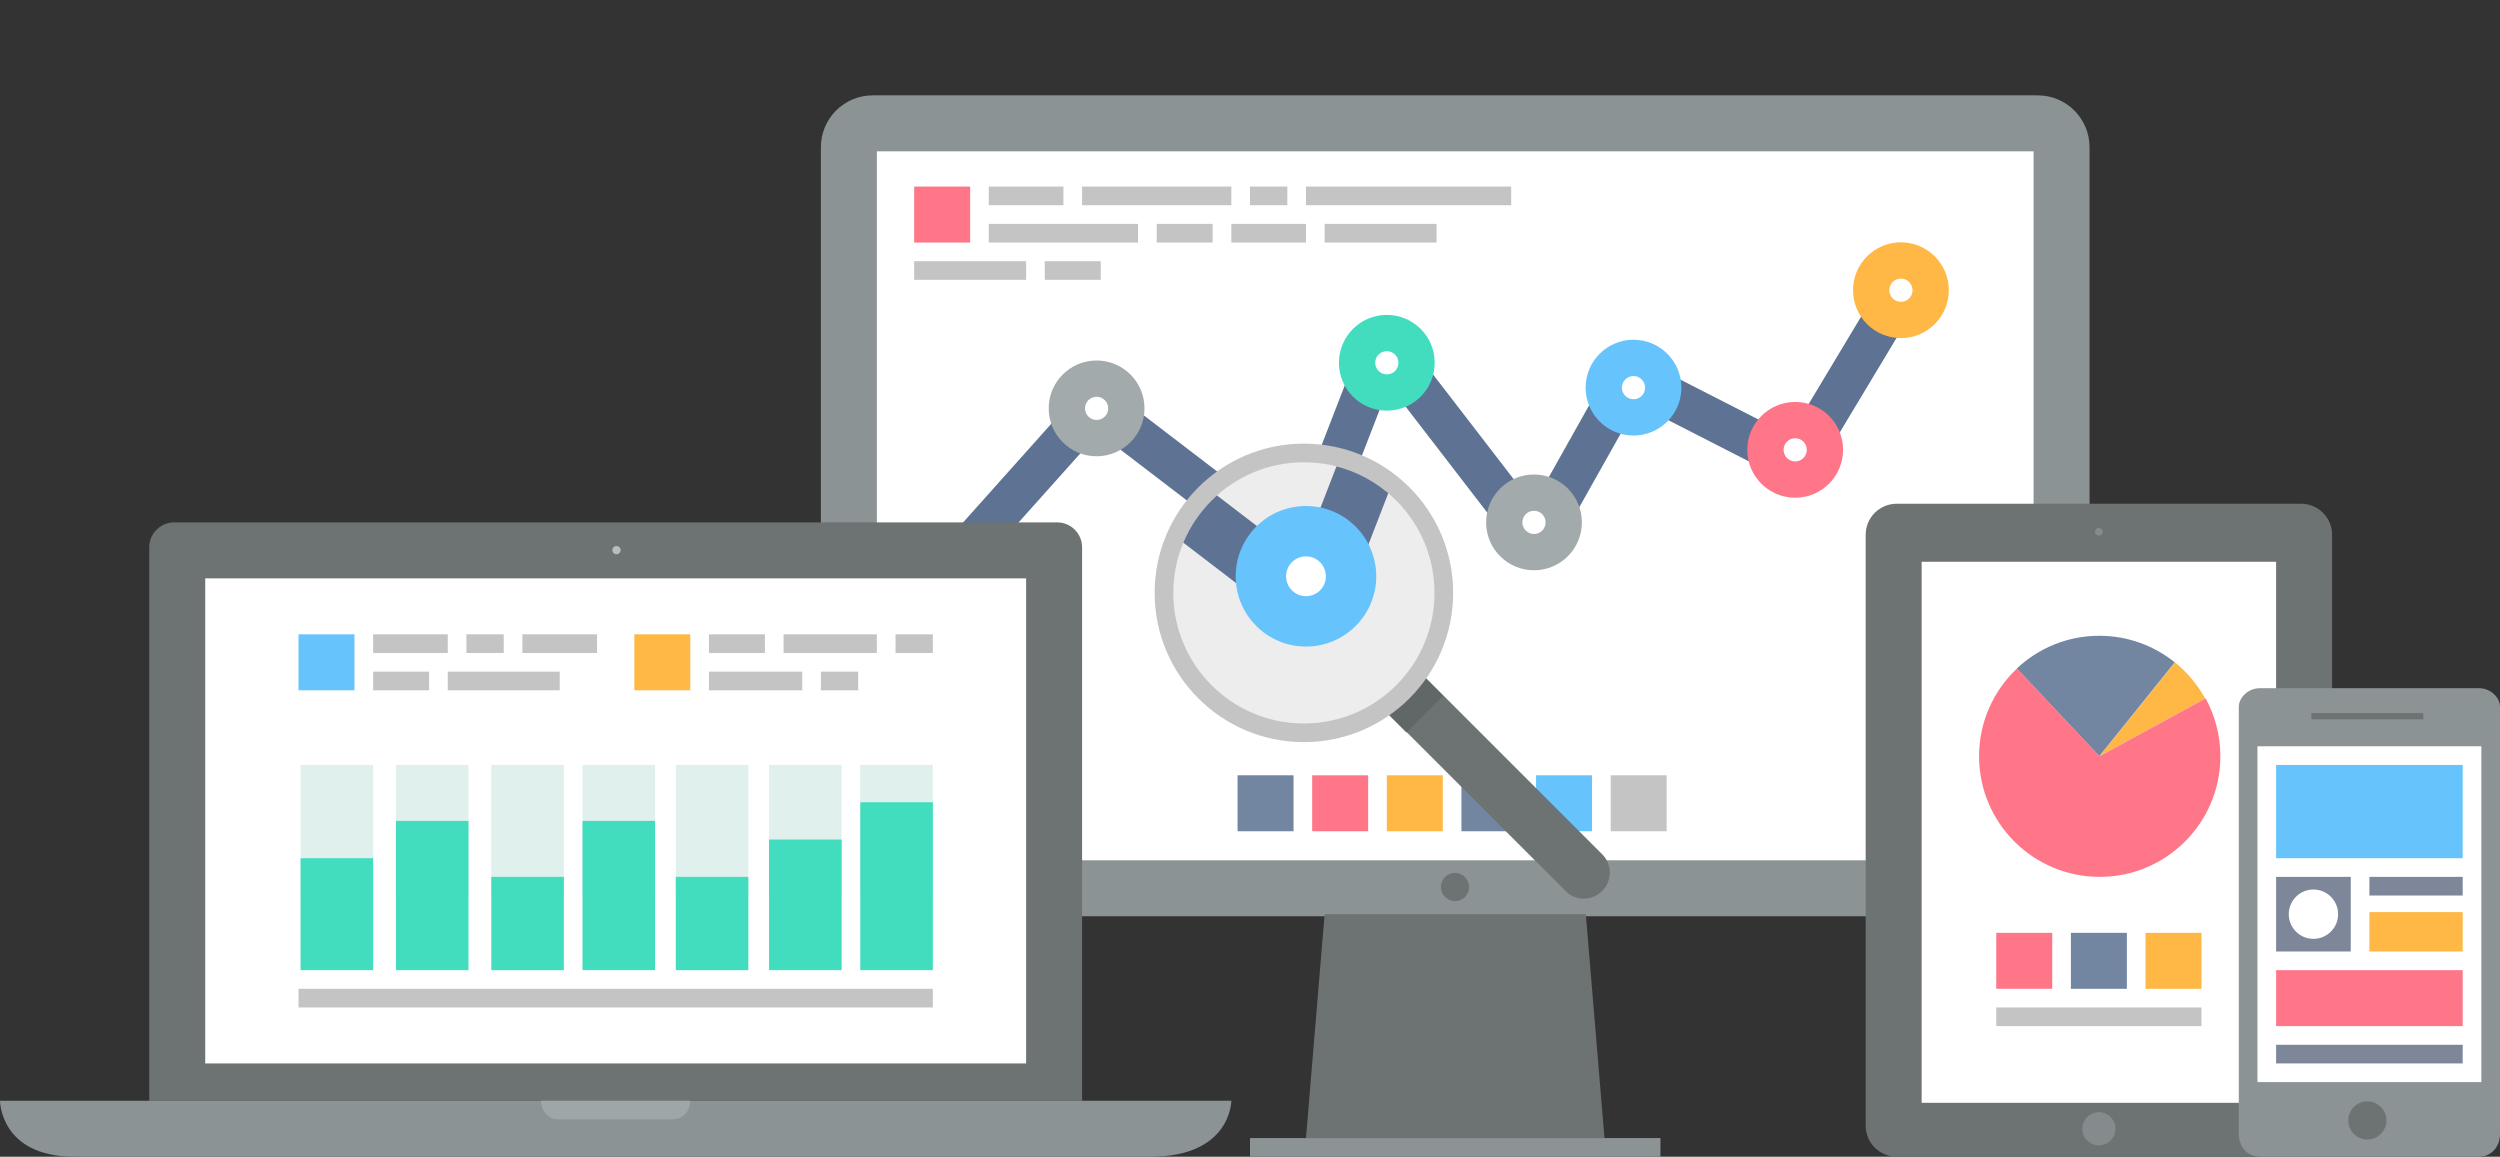 <?xml version="1.0" encoding="utf-8"?>
<!-- Generator: Adobe Illustrator 25.2.3, SVG Export Plug-In . SVG Version: 6.00 Build 0)  -->
<svg version="1.1" xmlns="http://www.w3.org/2000/svg" xmlns:xlink="http://www.w3.org/1999/xlink" x="0px" y="0px"
	 viewBox="0 0 1206 558" style="enable-background:new 0 0 1206 558;" xml:space="preserve">
<rect x="0" y="0" width="1206" height="558" fill="#333333" stroke="none"/>
<style type="text/css">
	.st0{fill:#8C9394;}
	.st1{fill:#FFFFFF;}
	.st2{fill:#6D7273;}
	.st3{fill:#5E7393;}
	.st4{fill:#FFB845;}
	.st5{fill:#FF7688;}
	.st6{fill:#66C3FC;}
	.st7{fill:#A2AAAB;}
	.st8{fill:#42DDBF;}
	.st9{fill:#C4C4C4;}
	.st10{fill:#7285A1;}
	.st11{fill:#616666;}
	.st12{fill:#EDEDED;}
	.st13{clip-path:url(#SVGID_2_);}
	.st14{fill:#858B8C;}
	.st15{fill:#B6BEBF;}
	.st16{fill:#9EA7A8;}
	.st17{fill:#DFF0ED;}
	.st18{fill:#7E8799;}
</style>
<g id="back">
</g>
<g id="analytics">
	<g>
		<g>
			<g>
				<path class="st0" d="M1008,417c0,13.8-11.2,25-25,25H421c-13.8,0-25-11.2-25-25V71c0-13.8,11.2-25,25-25h562
					c13.8,0,25,11.2,25,25V417z"/>
			</g>
			<g>
				<rect x="423" y="73" class="st1" width="558" height="342"/>
			</g>
			<g>
				<polygon class="st2" points="765,441 639,441 630,549 774,549 				"/>
			</g>
			<g>
				<rect x="603" y="549" class="st0" width="198" height="9"/>
			</g>
			<g>
				<circle class="st2" cx="701.9" cy="427.9" r="6.8"/>
			</g>
		</g>
		<g>
			<g>
				<path class="st3" d="M436,309c-2.4,0-4.8-0.8-6.7-2.5c-4.1-3.7-4.5-10-0.8-14.1l92.7-103.7c3.7-4.1,10-4.5,14.1-0.8
					c4.1,3.7,4.5,10,0.8,14.1l-92.8,103.8C441.5,307.9,438.7,309,436,309z"/>
			</g>
			<g>
				<path class="st3" d="M626.7,280.3c-2.1,0-4.3-0.7-6.1-2.1l-98-75c-4.4-3.4-5.2-9.6-1.9-14c3.4-4.4,9.6-5.2,14-1.9l98,75
					c4.4,3.4,5.2,9.6,1.9,14C632.7,278.9,629.8,280.3,626.7,280.3z"/>
			</g>
			<g>
				<path class="st3" d="M626.7,280.3c-1.2,0-2.4-0.2-3.6-0.7c-5.1-2-7.7-7.8-5.7-12.9l40.5-104.5c2-5.2,7.8-7.7,12.9-5.7
					c5.2,2,7.7,7.8,5.7,12.9l-40.5,104.5C634.5,277.8,630.8,280.3,626.7,280.3z"/>
			</g>
			<g>
				<path class="st3" d="M741,271.5c-3,0-6-1.3-7.9-3.9l-73.8-95.8c-3.4-4.4-2.6-10.7,1.8-14c4.4-3.4,10.7-2.6,14,1.8l73.7,95.7
					c3.4,4.4,2.6,10.7-1.8,14C745.3,270.8,743.1,271.5,741,271.5z"/>
			</g>
			<g>
				<path class="st3" d="M741,271.5c-1.7,0-3.3-0.4-4.9-1.3c-4.8-2.7-6.5-8.8-3.8-13.6l44.8-79.8c2.7-4.8,8.8-6.5,13.6-3.8
					c4.8,2.7,6.5,8.8,3.8,13.6l-44.8,79.7C747.9,269.7,744.5,271.5,741,271.5z"/>
			</g>
		</g>
		<g>
			<path class="st3" d="M867,233.3c-1.5,0-3.1-0.4-4.5-1.1l-81.2-41.5c-4.9-2.5-6.9-8.5-4.4-13.5c2.5-4.9,8.5-6.9,13.5-4.4
				l81.2,41.5c4.9,2.5,6.9,8.5,4.4,13.5C874.1,231.3,870.6,233.3,867,233.3z"/>
		</g>
		<g>
			<path class="st3" d="M867,233.3c-1.8,0-3.5-0.5-5.1-1.4c-4.7-2.8-6.3-9-3.4-13.7l50-83.3c2.8-4.7,9-6.3,13.7-3.4
				c4.7,2.8,6.3,9,3.4,13.7l-50,83.2C873.7,231.5,870.4,233.3,867,233.3z"/>
		</g>
		<g>
			<circle class="st4" cx="917" cy="140" r="23.1"/>
		</g>
		<g>
			<circle class="st5" cx="866" cy="217" r="23.1"/>
		</g>
		<g>
			<circle class="st6" cx="788" cy="187" r="23.1"/>
		</g>
		<g>
			<circle class="st7" cx="740" cy="252" r="23.1"/>
		</g>
		<g>
			<circle class="st8" cx="669" cy="175" r="23.1"/>
		</g>
		<g>
			<circle class="st7" cx="529" cy="197" r="23.1"/>
		</g>
		<g>
			<circle class="st1" cx="529" cy="197" r="5.6"/>
		</g>
		<g>
			<circle class="st1" cx="669" cy="175" r="5.6"/>
		</g>
		<g>
			<circle class="st1" cx="740" cy="252" r="5.6"/>
		</g>
		<g>
			<circle class="st1" cx="788" cy="187" r="5.6"/>
		</g>
		<g>
			<circle class="st1" cx="866" cy="217" r="5.6"/>
		</g>
		<g>
			<circle class="st1" cx="917" cy="140" r="5.6"/>
		</g>
		<g>
			<rect x="477" y="90" class="st9" width="36" height="9"/>
		</g>
		<g>
			<rect x="477" y="108" class="st9" width="72" height="9"/>
		</g>
		<g>
			<rect x="558" y="108" class="st9" width="27" height="9"/>
		</g>
		<g>
			<rect x="594" y="108" class="st9" width="36" height="9"/>
		</g>
		<g>
			<rect x="639" y="108" class="st9" width="54" height="9"/>
		</g>
		<g>
			<rect x="441" y="126" class="st9" width="54" height="9"/>
		</g>
		<g>
			<rect x="504" y="126" class="st9" width="27" height="9"/>
		</g>
		<g>
			<rect x="522" y="90" class="st9" width="72" height="9"/>
		</g>
		<g>
			<rect x="630" y="90" class="st9" width="99" height="9"/>
		</g>
		<g>
			<rect x="441" y="90" class="st5" width="27" height="27"/>
		</g>
		<g>
			<rect x="603" y="90" class="st9" width="18" height="9"/>
		</g>
		<g>
			<rect x="597" y="374" class="st10" width="27" height="27"/>
		</g>
		<g>
			<rect x="633" y="374" class="st5" width="27" height="27"/>
		</g>
		<g>
			<rect x="669" y="374" class="st4" width="27" height="27"/>
		</g>
		<g>
			<rect x="705" y="374" class="st10" width="27" height="27"/>
		</g>
		<g>
			<rect x="741" y="374" class="st6" width="27" height="27"/>
		</g>
		<g>
			<rect x="777" y="374" class="st9" width="27" height="27"/>
		</g>
		<g>
			<g>
				<path class="st2" d="M764,433.5c-3.2,0-6.4-1.2-8.8-3.7l-135-135c-4.9-4.9-4.9-12.8,0-17.7c4.9-4.9,12.8-4.9,17.7,0l135,135
					c4.9,4.9,4.9,12.8,0,17.7C770.4,432.3,767.2,433.5,764,433.5z"/>
			</g>
			<g>
				
					<rect x="663.7" y="317.3" transform="matrix(0.707 -0.707 0.707 0.707 -37.574 575.788)" class="st11" width="25" height="31.8"/>
			</g>
			<g>
				<circle class="st9" cx="629" cy="286" r="72"/>
			</g>
			<g>
				<circle class="st12" cx="629" cy="286" r="63"/>
			</g>
		</g>
		<g>
			<defs>
				<circle id="SVGID_1_" cx="629" cy="286" r="63"/>
			</defs>
			<clipPath id="SVGID_2_">
				<use xlink:href="#SVGID_1_"  style="overflow:visible;"/>
			</clipPath>
			<g class="st13">
				<g>
					<path class="st3" d="M633.7,306.3c-3,0-6-0.9-8.5-2.9l-98-75c-6.1-4.7-7.3-13.5-2.6-19.6c4.7-6.1,13.5-7.3,19.6-2.6l98,75
						c6.1,4.7,7.3,13.5,2.6,19.6C642.1,304.4,637.9,306.3,633.7,306.3z"/>
				</g>
				<g>
					<path class="st3" d="M633.7,306.3c-1.7,0-3.4-0.3-5.1-1c-7.2-2.8-10.8-10.9-8-18.1l40.5-104.5c2.8-7.2,10.9-10.8,18.1-8
						c7.2,2.8,10.8,10.9,8,18.1l-40.5,104.5C644.7,302.9,639.4,306.3,633.7,306.3z"/>
				</g>
				<g>
					<circle class="st6" cx="630" cy="278" r="33.9"/>
				</g>
				<g>
					<circle class="st1" cx="630" cy="278" r="9.6"/>
				</g>
			</g>
		</g>
	</g>
	<g>
		<g>
			<path class="st2" d="M1125,543c0,8.3-6.7,15-15,15H915c-8.3,0-15-6.7-15-15V258c0-8.3,6.7-15,15-15h195c8.3,0,15,6.7,15,15V543z"
				/>
		</g>
		<g>
			<rect x="927" y="271" class="st1" width="171" height="261"/>
		</g>
		<g>
			<path class="st14" d="M1020.5,544.5c0,4.4-3.6,8-8,8c-4.4,0-8-3.6-8-8c0-4.4,3.6-8,8-8C1016.9,536.5,1020.5,540.1,1020.5,544.5z"
				/>
		</g>
		<g>
			<path class="st14" d="M1014.4,256.5c0,1.1-0.9,1.9-1.9,1.9s-1.9-0.9-1.9-1.9s0.9-1.9,1.9-1.9S1014.4,255.4,1014.4,256.5z"/>
		</g>
		<g>
			<g>
				<path class="st4" d="M1063.8,337c-3.7-6.7-8.7-12.7-14.6-17.5l-36.4,45.3L1063.8,337z"/>
			</g>
			<g>
				<path class="st10" d="M1049.1,319.5c-10-8-22.6-12.8-36.4-12.8c-15.4,0-29.4,6-39.8,15.8l39.8,42.3L1049.1,319.5z"/>
			</g>
			<g>
				<path class="st5" d="M1012.8,364.8l-39.8-42.3c-11.3,10.6-18.3,25.7-18.3,42.3c0,32.1,26,58.2,58.2,58.2
					c32.1,0,58.2-26,58.2-58.2c0-10.1-2.6-19.6-7.1-27.9L1012.8,364.8z"/>
			</g>
		</g>
		<g>
			<rect x="963" y="450" class="st5" width="27" height="27"/>
		</g>
		<g>
			<rect x="999" y="450" class="st10" width="27" height="27"/>
		</g>
		<g>
			<rect x="1035" y="450" class="st4" width="27" height="27"/>
		</g>
		<g>
			<rect x="963" y="486" class="st9" width="99" height="9"/>
		</g>
	</g>
	<g>
		<g>
			<path class="st2" d="M522,531H72V264c0-6.6,5.4-12,12-12h426c6.6,0,12,5.4,12,12V531z"/>
		</g>
		<g>
			<path class="st0" d="M555,558H36c-36,0-36-27-36-27h594C594,531,594,558,555,558z"/>
		</g>
		<g>
			<rect x="99" y="279" class="st1" width="396" height="234"/>
		</g>
		<g>
			<path class="st15" d="M299.4,265.4c0,1.1-0.9,2-2,2s-2-0.9-2-2c0-1.1,0.9-2,2-2S299.4,264.3,299.4,265.4z"/>
		</g>
		<g>
			<path class="st16" d="M333,531c0,0,0,9-9,9h-54c-9,0-9-9-9-9l0,0H333L333,531z"/>
		</g>
		<g>
			<rect x="145" y="369" class="st17" width="35" height="63"/>
		</g>
		<g>
			<rect x="191" y="369" class="st17" width="35" height="63"/>
		</g>
		<g>
			<rect x="237" y="369" class="st17" width="35" height="63"/>
		</g>
		<g>
			<rect x="281" y="369" class="st17" width="35" height="63"/>
		</g>
		<g>
			<rect x="326" y="369" class="st17" width="35" height="63"/>
		</g>
		<g>
			<rect x="371" y="369" class="st17" width="35" height="63"/>
		</g>
		<g>
			<rect x="415" y="369" class="st17" width="35" height="63"/>
		</g>
		<g>
			<rect x="145" y="414" class="st8" width="35" height="54"/>
		</g>
		<g>
			<rect x="191" y="396" class="st8" width="35" height="72"/>
		</g>
		<g>
			<rect x="237" y="423" class="st8" width="35" height="45"/>
		</g>
		<g>
			<rect x="281" y="396" class="st8" width="35" height="72"/>
		</g>
		<g>
			<rect x="326" y="423" class="st8" width="35" height="45"/>
		</g>
		<g>
			<rect x="371" y="405" class="st8" width="35" height="63"/>
		</g>
		<g>
			<rect x="415" y="387" class="st8" width="35" height="81"/>
		</g>
		<g>
			<rect x="144" y="306" class="st6" width="27" height="27"/>
		</g>
		<g>
			<rect x="180" y="306" class="st9" width="36" height="9"/>
		</g>
		<g>
			<rect x="225" y="306" class="st9" width="18" height="9"/>
		</g>
		<g>
			<rect x="252" y="306" class="st9" width="36" height="9"/>
		</g>
		<g>
			<rect x="180" y="324" class="st9" width="27" height="9"/>
		</g>
		<g>
			<rect x="144" y="477" class="st9" width="306" height="9"/>
		</g>
		<g>
			<rect x="306" y="306" class="st4" width="27" height="27"/>
		</g>
		<g>
			<rect x="342" y="306" class="st9" width="27" height="9"/>
		</g>
		<g>
			<rect x="378" y="306" class="st9" width="45" height="9"/>
		</g>
		<g>
			<rect x="432" y="306" class="st9" width="18" height="9"/>
		</g>
		<g>
			<rect x="342" y="324" class="st9" width="45" height="9"/>
		</g>
		<g>
			<rect x="396" y="324" class="st9" width="18" height="9"/>
		</g>
		<g>
			<rect x="216" y="324" class="st9" width="54" height="9"/>
		</g>
	</g>
	<g>
		<g>
			<path class="st0" d="M1206,341c0-4.5-4.5-9-10-9h-106c-5.5,0-10,4.5-10,9v206c0,6.5,4.5,11,10,11h106c5.5,0,10-4.5,10-11V341z"/>
		</g>
		<g>
			<rect x="1089" y="360" class="st1" width="108" height="162"/>
		</g>
		<g>
			<circle class="st2" cx="1142" cy="540.5" r="9.2"/>
		</g>
		<g>
			<rect x="1115" y="344" class="st2" width="54" height="3"/>
		</g>
		<g>
			<rect x="1098" y="369" class="st6" width="90" height="45"/>
		</g>
		<g>
			<rect x="1098" y="423" class="st18" width="36" height="36"/>
		</g>
		<g>
			<rect x="1143" y="423" class="st18" width="45" height="9"/>
		</g>
		<g>
			<rect x="1143" y="440" class="st4" width="45" height="19"/>
		</g>
		<g>
			<rect x="1098" y="468" class="st5" width="90" height="27"/>
		</g>
		<g>
			<rect x="1098" y="504" class="st18" width="90" height="9"/>
		</g>
		<g>
			<circle class="st1" cx="1116" cy="441" r="11.9"/>
		</g>
	</g>
</g>
</svg>
